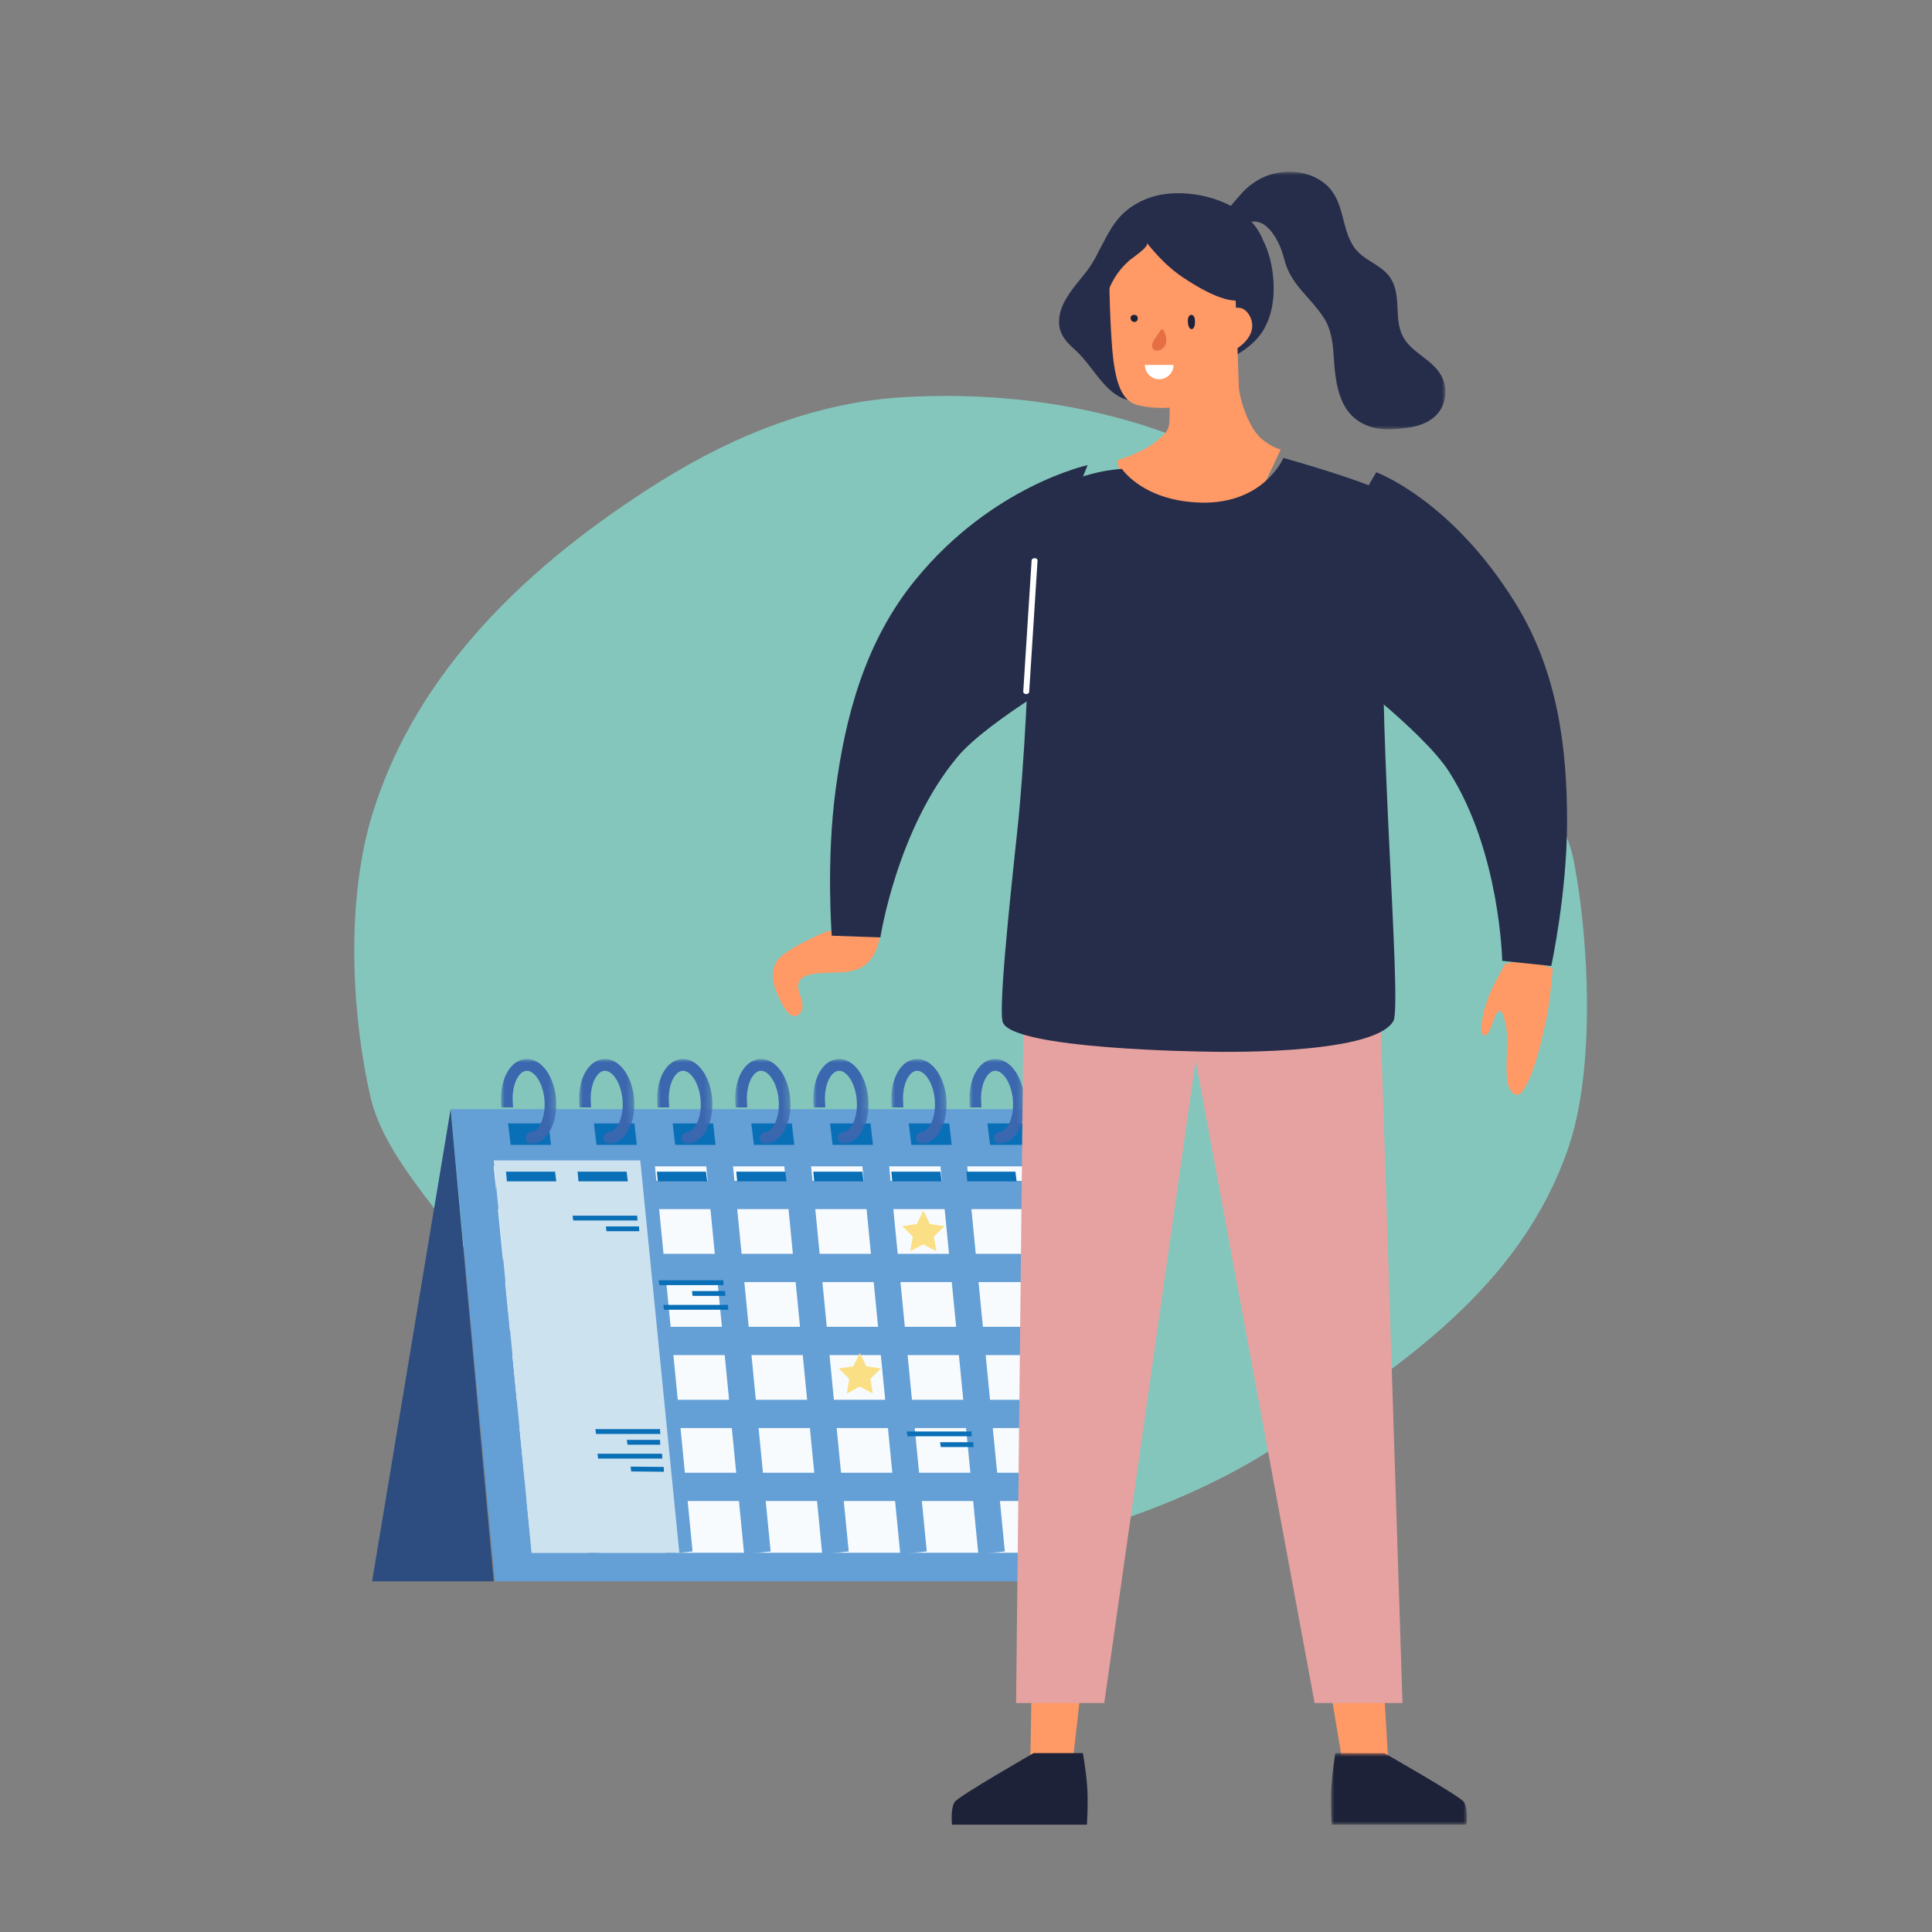 <?xml version="1.0" encoding="UTF-8"?>
<svg width="270px" height="270px" viewBox="0 0 270 270" version="1.1" xmlns="http://www.w3.org/2000/svg" xmlns:xlink="http://www.w3.org/1999/xlink">
    <rect x="0" y="0" width="270" height="270" fill="#808080" stroke="none"/>
    <title>calendar</title>
    <defs>
        <polygon id="path-1" points="0 0 7.721 0 7.721 11.852 0 11.852"></polygon>
        <polygon id="path-3" points="0 0 7.721 0 7.721 11.852 0 11.852"></polygon>
        <polygon id="path-5" points="0 0 7.721 0 7.721 11.852 0 11.852"></polygon>
        <polygon id="path-7" points="0 0 7.721 0 7.721 11.852 0 11.852"></polygon>
        <polygon id="path-9" points="0 0 7.721 0 7.721 11.852 0 11.852"></polygon>
        <polygon id="path-11" points="0 0 7.721 0 7.721 11.852 0 11.852"></polygon>
        <polygon id="path-13" points="0 0 7.721 0 7.721 11.852 0 11.852"></polygon>
        <polygon id="path-15" points="0 0 31 0 31 36 0 36"></polygon>
        <polygon id="path-17" points="0 0 19 0 19 10 0 10"></polygon>
        <polygon id="path-19" points="0 0 43 0 43 33 0 33"></polygon>
    </defs>
    <g id="calendar" stroke="none" stroke-width="1" fill="none" fill-rule="evenodd">
        <path d="M135,215 C156.808,215 177.941,210.563 193.681,197.047 C203.145,188.92 210.901,175.313 215,163.599 C217.895,155.325 215,144.262 215,135 C215,118.843 215,112.001 200.687,95.098 C194.067,87.279 193.589,74.803 184.504,68.784 C171.854,60.402 151.311,55 135,55 C113.21,55 92.844,55.772 76.817,68.784 C67.871,76.046 59.161,91.513 55,102.203 C51.5,111.196 55,124.769 55,135 C55,152.361 60.33,167.833 69.653,180.733 C77.337,191.364 87.734,200.249 100.097,207.005 C110.383,212.626 122.487,215 135,215 Z" id="Oval-Copy-2" fill="#85C6BC" transform="translate(134.866, 135) rotate(148) translate(-134.866, -135) "></path>
        <g id="Group-97" transform="translate(52, 148)">
            <polygon id="Fill-1" fill="#649FD5" points="11 7 17.161 73 103 73 96.839 7"></polygon>
            <polygon id="Fill-2" fill="#2D4C80" points="0 73 17 73 10.977 7"></polygon>
            <polygon id="Fill-3" fill="#F8FBFE" points="22.328 69 97 69 91.671 15 17 15"></polygon>
            <polygon id="Fill-4" fill="#096FB7" points="86.365 12 92 12 91.657 9 86 9"></polygon>
            <polygon id="Fill-5" fill="#096FB7" points="75.365 12 81 12 80.657 9 75 9"></polygon>
            <polygon id="Fill-6" fill="#096FB7" points="64.364 12 70 12 69.657 9 64 9"></polygon>
            <polygon id="Fill-7" fill="#096FB7" points="53.365 12 59 12 58.658 9 53 9"></polygon>
            <polygon id="Fill-8" fill="#096FB7" points="42.364 12 48 12 47.658 9 42 9"></polygon>
            <polygon id="Fill-9" fill="#096FB7" points="31.365 12 37 12 36.657 9 31 9"></polygon>
            <polygon id="Fill-10" fill="#096FB7" points="19.365 12 25 12 24.657 9 19 9"></polygon>
            <g id="Group-96" transform="translate(17, 0)">
                <g id="Group-13" transform="translate(66.479, 0)">
                    <mask id="mask-2" fill="white">
                        <use xlink:href="#path-1"></use>
                    </mask>
                    <g id="Clip-12"></g>
                    <path d="M1.647,6.121 L1.68,6.761 L0.055,6.761 L0.028,6.225 C-0.087,4.717 0.16,3.258 0.722,2.119 C1.352,0.843 2.307,0.092 3.411,0.008 C4.517,-0.078 5.571,0.515 6.387,1.678 C7.115,2.718 7.579,4.121 7.694,5.63 C7.808,7.139 7.562,8.596 7,9.737 C6.368,11.013 5.414,11.763 4.311,11.849 C4.289,11.85 4.269,11.852 4.248,11.852 C3.828,11.852 3.472,11.525 3.44,11.094 C3.405,10.641 3.739,10.247 4.186,10.212 C4.691,10.172 5.187,9.732 5.547,9.003 C5.974,8.138 6.167,6.955 6.076,5.757 C5.985,4.556 5.615,3.418 5.063,2.629 C4.596,1.963 4.039,1.604 3.534,1.644 C3.031,1.684 2.534,2.124 2.174,2.853 C1.747,3.717 1.555,4.902 1.647,6.121" id="Fill-11" fill="#3B67AF" mask="url(#mask-2)"></path>
                </g>
                <g id="Group-16" transform="translate(55.569, 0)">
                    <mask id="mask-4" fill="white">
                        <use xlink:href="#path-3"></use>
                    </mask>
                    <g id="Clip-15"></g>
                    <path d="M1.647,6.121 L1.679,6.761 L0.054,6.761 L0.027,6.225 C-0.087,4.717 0.16,3.258 0.722,2.119 C1.352,0.843 2.307,0.092 3.41,0.008 C4.517,-0.078 5.571,0.515 6.386,1.678 C7.114,2.718 7.579,4.121 7.694,5.63 C7.808,7.139 7.562,8.596 6.999,9.737 C6.369,11.013 5.413,11.763 4.31,11.849 C4.29,11.85 4.268,11.852 4.248,11.852 C3.827,11.852 3.472,11.525 3.439,11.094 C3.405,10.641 3.74,10.247 4.186,10.212 C4.691,10.172 5.187,9.732 5.547,9.003 C5.974,8.138 6.166,6.955 6.076,5.757 C5.984,4.556 5.614,3.418 5.063,2.629 C4.596,1.963 4.04,1.604 3.535,1.644 C3.03,1.684 2.534,2.124 2.174,2.853 C1.747,3.717 1.554,4.902 1.647,6.121" id="Fill-14" fill="#3B67AF" mask="url(#mask-4)"></path>
                </g>
                <g id="Group-19" transform="translate(44.659, 0)">
                    <mask id="mask-6" fill="white">
                        <use xlink:href="#path-5"></use>
                    </mask>
                    <g id="Clip-18"></g>
                    <path d="M1.647,6.121 L1.68,6.761 L0.054,6.761 L0.028,6.225 C-0.087,4.717 0.159,3.258 0.721,2.119 C1.352,0.843 2.307,0.092 3.41,0.008 C4.517,-0.078 5.571,0.515 6.386,1.678 C7.114,2.718 7.579,4.121 7.694,5.63 C7.808,7.139 7.561,8.596 6.999,9.737 C6.369,11.013 5.413,11.763 4.31,11.849 C4.29,11.85 4.268,11.852 4.247,11.852 C3.827,11.852 3.472,11.525 3.439,11.094 C3.405,10.641 3.739,10.247 4.186,10.212 C4.69,10.172 5.187,9.732 5.547,9.003 C5.974,8.138 6.166,6.955 6.075,5.757 C5.984,4.556 5.615,3.418 5.062,2.629 C4.596,1.963 4.039,1.604 3.535,1.644 C3.03,1.684 2.533,2.124 2.174,2.853 C1.747,3.717 1.554,4.902 1.647,6.121" id="Fill-17" fill="#3B67AF" mask="url(#mask-6)"></path>
                </g>
                <g id="Group-22" transform="translate(33.749, 0)">
                    <mask id="mask-8" fill="white">
                        <use xlink:href="#path-7"></use>
                    </mask>
                    <g id="Clip-21"></g>
                    <path d="M1.647,6.121 L1.68,6.761 L0.055,6.761 L0.027,6.225 C-0.087,4.717 0.16,3.258 0.722,2.119 C1.352,0.843 2.307,0.092 3.411,0.008 C4.517,-0.078 5.57,0.515 6.386,1.678 C7.115,2.718 7.579,4.121 7.694,5.63 C7.808,7.139 7.561,8.596 6.999,9.737 C6.368,11.013 5.414,11.763 4.311,11.849 C4.289,11.85 4.269,11.852 4.247,11.852 C3.828,11.852 3.472,11.525 3.44,11.094 C3.405,10.641 3.739,10.247 4.186,10.212 C4.691,10.172 5.187,9.732 5.547,9.003 C5.974,8.138 6.166,6.955 6.075,5.757 C5.984,4.556 5.615,3.418 5.062,2.629 C4.596,1.963 4.039,1.604 3.534,1.644 C3.03,1.684 2.534,2.124 2.174,2.853 C1.747,3.717 1.554,4.902 1.647,6.121" id="Fill-20" fill="#3B67AF" mask="url(#mask-8)"></path>
                </g>
                <g id="Group-25" transform="translate(22.839, 0)">
                    <mask id="mask-10" fill="white">
                        <use xlink:href="#path-9"></use>
                    </mask>
                    <g id="Clip-24"></g>
                    <path d="M1.647,6.121 L1.679,6.761 L0.054,6.761 L0.028,6.225 C-0.087,4.717 0.16,3.258 0.722,2.119 C1.352,0.843 2.307,0.092 3.41,0.008 C4.517,-0.078 5.571,0.515 6.386,1.678 C7.114,2.718 7.579,4.121 7.693,5.63 C7.808,7.139 7.562,8.596 6.999,9.737 C6.368,11.013 5.414,11.763 4.31,11.849 C4.29,11.85 4.268,11.852 4.248,11.852 C3.828,11.852 3.472,11.525 3.439,11.094 C3.405,10.641 3.739,10.247 4.186,10.212 C4.691,10.172 5.187,9.732 5.547,9.003 C5.973,8.138 6.166,6.955 6.076,5.757 C5.984,4.556 5.615,3.418 5.063,2.629 C4.596,1.963 4.04,1.604 3.535,1.644 C3.03,1.684 2.534,2.124 2.174,2.853 C1.747,3.717 1.554,4.902 1.647,6.121" id="Fill-23" fill="#3B67AF" mask="url(#mask-10)"></path>
                </g>
                <g id="Group-28" transform="translate(11.929, 0)">
                    <mask id="mask-12" fill="white">
                        <use xlink:href="#path-11"></use>
                    </mask>
                    <g id="Clip-27"></g>
                    <path d="M1.646,6.121 L1.68,6.761 L0.054,6.761 L0.027,6.225 C-0.087,4.717 0.159,3.258 0.721,2.119 C1.352,0.843 2.307,0.092 3.41,0.008 C4.517,-0.078 5.571,0.515 6.386,1.678 C7.114,2.718 7.579,4.121 7.694,5.63 C7.808,7.139 7.561,8.596 6.999,9.737 C6.369,11.013 5.413,11.763 4.31,11.849 C4.29,11.85 4.268,11.852 4.247,11.852 C3.827,11.852 3.472,11.525 3.439,11.094 C3.405,10.641 3.74,10.247 4.186,10.212 C4.691,10.172 5.187,9.732 5.547,9.003 C5.973,8.138 6.166,6.955 6.075,5.757 C5.984,4.556 5.614,3.418 5.062,2.629 C4.596,1.963 4.04,1.604 3.535,1.644 C3.03,1.684 2.534,2.124 2.174,2.853 C1.747,3.717 1.554,4.902 1.646,6.121" id="Fill-26" fill="#3B67AF" mask="url(#mask-12)"></path>
                </g>
                <g id="Group-31" transform="translate(1.019, 0)">
                    <mask id="mask-14" fill="white">
                        <use xlink:href="#path-13"></use>
                    </mask>
                    <g id="Clip-30"></g>
                    <path d="M1.647,6.121 L1.68,6.761 L0.055,6.761 L0.028,6.225 C-0.088,4.717 0.16,3.258 0.722,2.119 C1.352,0.843 2.307,0.092 3.411,0.008 C4.518,-0.078 5.571,0.515 6.387,1.678 C7.115,2.718 7.579,4.121 7.694,5.63 C7.808,7.139 7.562,8.596 6.999,9.737 C6.368,11.013 5.414,11.763 4.311,11.849 C4.29,11.85 4.269,11.852 4.248,11.852 C3.828,11.852 3.473,11.525 3.44,11.094 C3.405,10.641 3.74,10.247 4.186,10.212 C4.691,10.172 5.187,9.732 5.548,9.003 C5.974,8.138 6.167,6.955 6.075,5.757 C5.985,4.556 5.615,3.418 5.063,2.629 C4.596,1.963 4.039,1.604 3.535,1.644 C3.03,1.684 2.534,2.124 2.174,2.853 C1.747,3.717 1.555,4.902 1.647,6.121" id="Fill-29" fill="#3B67AF" mask="url(#mask-14)"></path>
                </g>
                <line x1="80.09" y1="19.002" x2="0.319" y2="19.002" id="Stroke-32" stroke="#649FD5" stroke-width="3.95"></line>
                <line x1="81.081" y1="29.2" x2="1.308" y2="29.2" id="Stroke-34" stroke="#649FD5" stroke-width="3.95"></line>
                <line x1="80.09" y1="39.399" x2="2.298" y2="39.399" id="Stroke-36" stroke="#649FD5" stroke-width="3.95"></line>
                <line x1="81.081" y1="49.597" x2="3.287" y2="49.597" id="Stroke-38" stroke="#649FD5" stroke-width="3.95"></line>
                <line x1="82" y1="59.794" x2="4.278" y2="59.794" id="Stroke-40" stroke="#649FD5" stroke-width="3.95"></line>
                <line x1="69.576" y1="69" x2="64.121" y2="13.145" id="Stroke-42" stroke="#649FD5" stroke-width="3.722"></line>
                <line x1="58.666" y1="69" x2="53.211" y2="13.145" id="Stroke-44" stroke="#649FD5" stroke-width="3.722"></line>
                <line x1="47.756" y1="69" x2="42.301" y2="13.145" id="Stroke-46" stroke="#649FD5" stroke-width="3.722"></line>
                <line x1="36.846" y1="69" x2="31.391" y2="13.145" id="Stroke-48" stroke="#649FD5" stroke-width="3.722"></line>
                <line x1="25.936" y1="69" x2="20.481" y2="13.145" id="Stroke-50" stroke="#649FD5" stroke-width="3.722"></line>
                <line x1="15.026" y1="69" x2="9.57" y2="13.145" id="Stroke-52" stroke="#649FD5" stroke-width="3.722"></line>
                <polygon id="Fill-54" fill="#CDE2EF" points="25.936 69 20.481 14.164 1.77635684e-15 14.164 5.283 69"></polygon>
                <polygon id="Fill-56" fill="#096FB7" points="72.907 15.743 73.076 17.094 66.178 17.094 66.051 15.743"></polygon>
                <polygon id="Fill-58" fill="#096FB7" points="62.425 15.743 62.594 17.094 55.696 17.094 55.569 15.743"></polygon>
                <polygon id="Fill-60" fill="#096FB7" points="51.514 15.743 51.684 17.094 44.786 17.094 44.659 15.743"></polygon>
                <polygon id="Fill-62" fill="#096FB7" points="40.752 15.743 40.92 17.094 34.022 17.094 33.896 15.743"></polygon>
                <polygon id="Fill-64" fill="#096FB7" points="29.66 15.743 29.83 17.094 22.932 17.094 22.805 15.743"></polygon>
                <polygon id="Fill-66" fill="#096FB7" points="32.078 30.922 32.12 31.598 23.141 31.598 23.05 30.922"></polygon>
                <polygon id="Fill-68" fill="#096FB7" points="32.732 34.362 32.774 35.037 23.795 35.037 23.704 34.362"></polygon>
                <polygon id="Fill-70" fill="#096FB7" points="32.326 32.426 32.369 33.102 27.789 33.102 27.699 32.426"></polygon>
                <polygon id="Fill-72" fill="#096FB7" points="23.232 51.721 23.274 52.395 14.295 52.395 14.205 51.721"></polygon>
                <polygon id="Fill-74" fill="#096FB7" points="23.525 55.16 23.567 55.837 14.588 55.837 14.498 55.16"></polygon>
                <polygon id="Fill-76" fill="#096FB7" points="23.232 53.225 23.274 53.902 18.695 53.902 18.604 53.225"></polygon>
                <polygon id="Fill-78" fill="#096FB7" points="23.754 57.008 23.789 57.684 19.21 57.636 19.127 56.959"></polygon>
                <polygon id="Fill-80" fill="#096FB7" points="66.76 52.049 66.802 52.724 57.822 52.724 57.732 52.049"></polygon>
                <polygon id="Fill-82" fill="#096FB7" points="67.007 53.553 67.05 54.229 62.471 54.229 62.38 53.553"></polygon>
                <polygon id="Fill-84" fill="#096FB7" points="20.048 21.888 20.091 22.565 11.111 22.565 11.02 21.888"></polygon>
                <polygon id="Fill-86" fill="#096FB7" points="20.296 23.393 20.338 24.069 15.758 24.069 15.668 23.393"></polygon>
                <polygon id="Fill-88" fill="#096FB7" points="18.57 15.743 18.74 17.094 11.842 17.094 11.715 15.743"></polygon>
                <polygon id="Fill-90" fill="#096FB7" points="8.571 15.743 8.741 17.094 1.842 17.094 1.715 15.743"></polygon>
                <polygon id="Fill-92" fill="#FADF85" points="51.161 41.074 50.249 42.943 48.21 43.242 49.686 44.696 49.338 46.751 51.161 45.782 52.986 46.751 52.636 44.696 54.112 43.242 52.074 42.943"></polygon>
                <polygon id="Fill-94" fill="#FADF85" points="60.041 21.188 59.13 23.058 57.091 23.357 58.566 24.811 58.218 26.866 60.041 25.896 61.865 26.866 61.517 24.811 62.992 23.357 60.953 23.058"></polygon>
            </g>
        </g>
        <g id="Group-48" transform="translate(158, 139.5) scale(-1, 1) translate(-158, -139.5) translate(97, 24)">
            <g id="Group-3" transform="translate(17, 0)">
                <mask id="mask-16" fill="white">
                    <use xlink:href="#path-15"></use>
                </mask>
                <g id="Clip-2"></g>
                <path d="M30.998,7.13 C31.007,6.959 30.986,6.749 30.929,6.496 C30.675,5.357 29.574,4.315 28.858,3.446 C27.749,2.103 26.311,1.01 24.655,0.462 C22.067,-0.4 18.966,-0.092 16.821,1.688 C14.031,4.003 14.662,7.753 12.782,10.527 C11.537,12.365 9.139,12.875 7.829,14.642 C6.009,17.099 7.305,20.411 5.943,23.021 C4.669,25.462 1.474,26.29 0.359,28.954 C-0.189,30.264 -0.105,31.826 0.579,33.069 C1.549,34.83 3.52,35.554 5.399,35.8 C7.016,36.01 8.708,36.159 10.294,35.692 C14.965,34.317 15.366,29.636 15.635,25.476 C15.745,23.764 16.019,21.922 16.965,20.455 C18.896,17.46 21.637,15.822 22.539,12.188 C22.938,10.581 23.731,8.768 24.996,7.663 C26.055,6.738 27.143,6.844 28.374,7.297 C29.346,7.654 30.936,8.362 30.998,7.13" id="Fill-1" fill="#262D4A" mask="url(#mask-16)"></path>
            </g>
            <path d="M70.575,18.887 C69.844,17.045 68.314,15.437 67.161,13.942 C65.017,11.16 64.241,7.455 61.355,5.244 C59.438,3.775 57.15,3.063 54.743,3.005 C50.148,2.892 44.476,4.836 42.556,9.403 C42.544,9.423 42.544,9.442 42.537,9.469 C41.618,11.218 41.174,13.262 41.037,15.195 C40.868,17.669 41.252,20.418 42.68,22.501 C43.985,24.407 46.169,25.713 48.255,26.654 C48.536,26.876 48.81,27.091 49.11,27.287 C50.133,27.94 51.268,28.39 52.376,28.867 C54.411,29.748 56.412,30.891 58.493,31.642 C63.659,33.507 65.676,27.611 68.743,24.91 C69.971,23.828 71.01,22.702 71,20.955 C70.996,20.232 70.837,19.544 70.575,18.887" id="Fill-4" fill="#262D4A"></path>
            <polygon id="Fill-6" fill="#FF9966" points="33 212.594 31.469 221.776 28.137 227 25 222.003 25.592 212"></polygon>
            <g id="Group-10" transform="translate(14, 221)">
                <mask id="mask-18" fill="white">
                    <use xlink:href="#path-17"></use>
                </mask>
                <g id="Clip-9"></g>
                <path d="M18.392,0 L11.516,0.018 C11.516,0.018 1.039,5.963 0.425,6.817 C-0.188,7.671 0.042,10 0.042,10 L18.896,10 C18.896,10 19.095,7.044 18.942,4.792 C18.789,2.541 18.392,0 18.392,0" id="Fill-8" fill="#1D2238" mask="url(#mask-18)"></path>
            </g>
            <polygon id="Fill-11" fill="#FF9966" points="68 212.606 69.025 221.671 72.103 227 75 221.903 74.842 212"></polygon>
            <path d="M67.665,221 L74.549,221 C74.549,221 84.962,226.962 85.575,227.817 C86.188,228.671 85.958,231 85.958,231 L67.104,231 C67.104,231 66.905,228.044 67.058,225.792 C67.211,223.54 67.665,221 67.665,221" id="Fill-13" fill="#1D2238"></path>
            <path d="M26.216,113.982 L23,214 L35.279,214 L51.907,124.211 L64.677,214 L77,214 L75.945,116.579 C75.945,116.579 46.348,111.546 44.545,112.033 C42.742,112.52 26.216,113.982 26.216,113.982" id="Fill-15" fill="#E6A2A0"></path>
            <g id="Group-19" transform="translate(79, 109)">
                <mask id="mask-20" fill="white">
                    <use xlink:href="#path-19"></use>
                </mask>
                <g id="Clip-18"></g>
            </g>
            <path d="M103.371,106.133 C103.371,106.133 109.41,108.632 110.445,110.342 C111.361,111.856 111.011,113.516 110.348,114.974 C110.067,115.59 108.836,118.626 107.554,117.884 C106.318,117.168 107.025,115.566 107.309,114.658 C107.431,114.268 107.524,113.858 107.425,113.454 C107.091,112.087 104.923,112 103.31,111.947 C101.995,111.904 100.598,111.931 99.369,111.523 C96.137,110.448 96,106.355 96,106.355 L98.647,106 L103.371,106.133 Z" id="Fill-20" fill="#FF9966"></path>
            <path d="M8.658,110.713 C8.658,110.713 10.411,113.797 11.05,115.508 C11.688,117.217 12.522,120.626 11.569,120.704 C10.616,120.784 10.308,117.692 9.574,117.322 C8.84,116.951 8.36,119.867 8.355,121.28 C8.35,122.693 8.621,126.384 8.259,127.543 C7.898,128.702 7.095,129.575 6.268,128.537 C5.442,127.499 4.191,124.85 2.761,117.718 C2.397,115.903 2,111.355 2,111.355 C2,111.355 5.51,110.021 5.628,110 C5.745,109.979 8.658,110.713 8.658,110.713" id="Fill-22" fill="#FF9966"></path>
            <path d="M40,38.775 C40,38.775 49.414,59 49.831,59 C50.216,58.941 60.048,55.669 60.1,55.505 C60.159,55.342 62.844,40.328 62.844,40.328 C62.844,40.328 61.059,39.798 59.057,38.764 C58.209,38.326 57.401,37.685 56.671,37.063 C55.758,36.284 55.53,35.544 55.562,34.399 C55.562,34.255 55.523,32.966 55.523,32.966 C55.523,32.966 57.545,33.184 59.84,32.656 C61.737,32.22 63.073,30.675 63.562,24.785 C63.986,19.661 64.006,13.169 63.999,11.572 L63.999,11.206 C63.999,11.206 63.823,11.14 63.53,11.035 C62.095,10.525 57.799,9 57.394,9 C56.905,9 46.558,11.781 46.558,11.781 L46.069,24.295 C46.036,25.093 46.01,25.898 45.984,26.696 C45.971,27.089 45.958,27.475 45.945,27.868 C45.925,28.562 45.899,29.255 45.88,29.949 C45.828,31.539 44.682,35.219 43.106,36.926 C41.977,38.149 40.104,38.913 40,38.775" id="Fill-24" fill="#FF9966"></path>
            <path d="M52.985,20.62 C52.972,20.517 52.949,20.419 52.913,20.329 C52.738,19.894 52.271,19.888 52.097,20.326 C52.022,20.517 52.001,20.744 52,20.966 C51.999,21.185 52.017,21.41 52.083,21.606 C52.149,21.801 52.272,21.964 52.417,21.995 C52.569,22.027 52.724,21.909 52.822,21.73 C52.92,21.552 52.968,21.322 52.989,21.093 C53.003,20.937 53.005,20.774 52.985,20.62" id="Fill-26" fill="#1D2238"></path>
            <path d="M60.985,20.31 C60.972,20.259 60.949,20.209 60.912,20.165 C60.738,19.947 60.271,19.944 60.097,20.163 C60.022,20.258 60.001,20.372 60,20.483 C59.999,20.593 60.016,20.705 60.083,20.803 C60.149,20.901 60.271,20.982 60.417,20.997 C60.569,21.014 60.724,20.954 60.822,20.865 C60.92,20.776 60.968,20.661 60.989,20.547 C61.003,20.468 61.005,20.387 60.985,20.31" id="Fill-28" fill="#1D2238"></path>
            <path d="M57.902,23.883 C57.799,23.628 57.632,23.382 57.493,23.187 C57.338,22.97 57.201,22.747 57.052,22.529 C56.977,22.418 56.789,22.023 56.593,22.001 C56.435,21.983 56.348,22.232 56.297,22.339 C56.211,22.52 56.144,22.706 56.094,22.895 C56.001,23.252 55.958,23.635 56.056,23.994 C56.163,24.39 56.478,24.768 56.958,24.934 C57.262,25.039 57.59,25.031 57.8,24.817 C58.062,24.549 58.034,24.209 57.902,23.883" id="Fill-30" fill="#E66E43"></path>
            <path d="M55,27 C55,28.105 55.895,29 57,29 C58.105,29 59,28.105 59,27 L55,27 Z" id="Fill-32" fill="#FFFFFF"></path>
            <path d="M76.613,89.945 C75.324,75.865 75.461,67.42 74.412,56.083 C74.098,52.748 77.559,48.964 72.573,45.095 C68.297,41.776 62.206,41.53 62.206,41.53 C62.206,41.53 59.24,46.054 51.118,46.241 C42.342,46.442 39.64,40 39.64,40 C39.64,40 31.082,42.381 26.875,44.159 C23.4,45.628 24.943,54.761 25.295,57.716 C26.952,71.592 22.978,116.37 24.259,118.669 C27.045,123.667 50.404,122.966 50.404,122.966 C50.404,122.966 77.992,122.686 78.893,118.747 C79.552,115.864 76.961,93.755 76.613,89.945" id="Fill-34" fill="#262D4A"></path>
            <path d="M49.989,19.823 C49.301,18.331 46.972,19.106 46.366,20.264 C45.672,21.589 46.008,23.093 47.014,24.117 C47.003,24.185 46.983,24.25 46.976,24.318 C46.936,24.696 47.38,24.8 47.671,24.648 C47.846,24.762 48.03,24.867 48.227,24.955 C48.723,25.177 49.162,24.515 48.664,24.282 C48.413,24.164 48.194,24.025 47.995,23.876 C48.306,22.573 49.266,21.453 49.434,20.09 C49.444,20.012 49.424,19.944 49.389,19.885 C49.393,19.877 49.404,19.871 49.408,19.862 C49.524,19.896 49.64,19.928 49.759,19.982 C49.866,20.032 50.046,19.946 49.989,19.823" id="Fill-36" fill="#FF9966"></path>
            <path d="M26.672,42 C26.672,42 16.21,45.773 7.219,60.29 C1.277,69.883 0,80.611 0,90.752 C0,100.893 2.21,111 2.21,111 L9.063,110.279 C9.063,110.279 9.355,95.018 16.5,83.839 C20.206,78.041 33,68.507 33,68.507 L28.286,44.79 L26.672,42 Z" id="Fill-38" fill="#262D4A"></path>
            <path d="M67,41 C67,41 80.375,43.884 91.098,57.064 C98.185,65.774 100.864,76.258 102.217,86.336 C103.57,96.414 102.759,106.766 102.759,106.766 L95.965,107 C95.965,107 93.644,91.874 85.17,81.755 C80.775,76.507 67,68.807 67,68.807 L68.443,44.582 L67,41 Z" id="Fill-40" fill="#262D4A"></path>
            <path d="M47.834,24.667 C47.805,24.459 47.56,24.183 47.399,24.001 C46.599,23.1 46.805,21.769 47.23,20.763 C47.247,20.722 47.266,20.68 47.302,20.65 C47.344,20.615 47.403,20.602 47.458,20.589 C47.671,20.539 47.902,20.449 47.975,20.265 C48.089,19.982 47.791,19.734 47.57,19.574 C46.997,19.157 46.089,18.804 45.371,19.124 C45.003,19.288 44.721,19.575 44.509,19.888 C44.09,20.506 43.92,21.253 44.035,21.967 C44.2,22.988 45.006,23.925 45.905,24.547 C46.109,24.688 46.365,24.884 46.612,24.961 C46.909,25.054 47.075,24.952 47.38,24.949 C47.75,24.946 47.856,24.827 47.834,24.667" id="Fill-42" fill="#FF9966"></path>
            <path d="M64.837,10.034 C63.871,8.271 62.175,6.43 60.022,6.202 C59.024,5.622 57.416,6.436 56.534,6.831 C55.023,7.515 53.596,8.231 51.988,8.705 C50.672,9.1 49.342,9.495 48.078,10.031 C46.509,10.691 44.913,11.702 44.31,13.311 C43.908,14.384 43.811,16.055 44.544,17.048 C44.518,17.103 44.505,17.165 44.55,17.227 C46.282,19.588 51.988,15.883 53.544,14.865 C55.597,13.523 57.219,11.81 58.73,9.947 C58.32,10.453 60.84,12.103 61.171,12.395 C62.857,13.88 63.972,15.72 64.445,17.856 C64.471,17.973 64.613,17.985 64.691,17.923 C64.815,17.954 64.957,17.905 64.977,17.738 C65.054,16.838 65.567,16.092 65.781,15.229 C65.936,14.594 65.956,13.903 65.995,13.262 C66.066,12.084 65.421,11.107 64.837,10.034" id="Fill-44" fill="#262D4A"></path>
            <path d="M75.585,73 C75.364,73 75.181,72.866 75.17,72.693 L74.001,54.339 C73.989,54.161 74.165,54.009 74.395,54 C74.608,53.994 74.818,54.129 74.83,54.307 L75.999,72.661 C76.011,72.839 75.835,72.991 75.605,73 C75.599,73 75.591,73 75.585,73" id="Fill-46" fill="#FFFFFF"></path>
        </g>
    </g>
</svg>